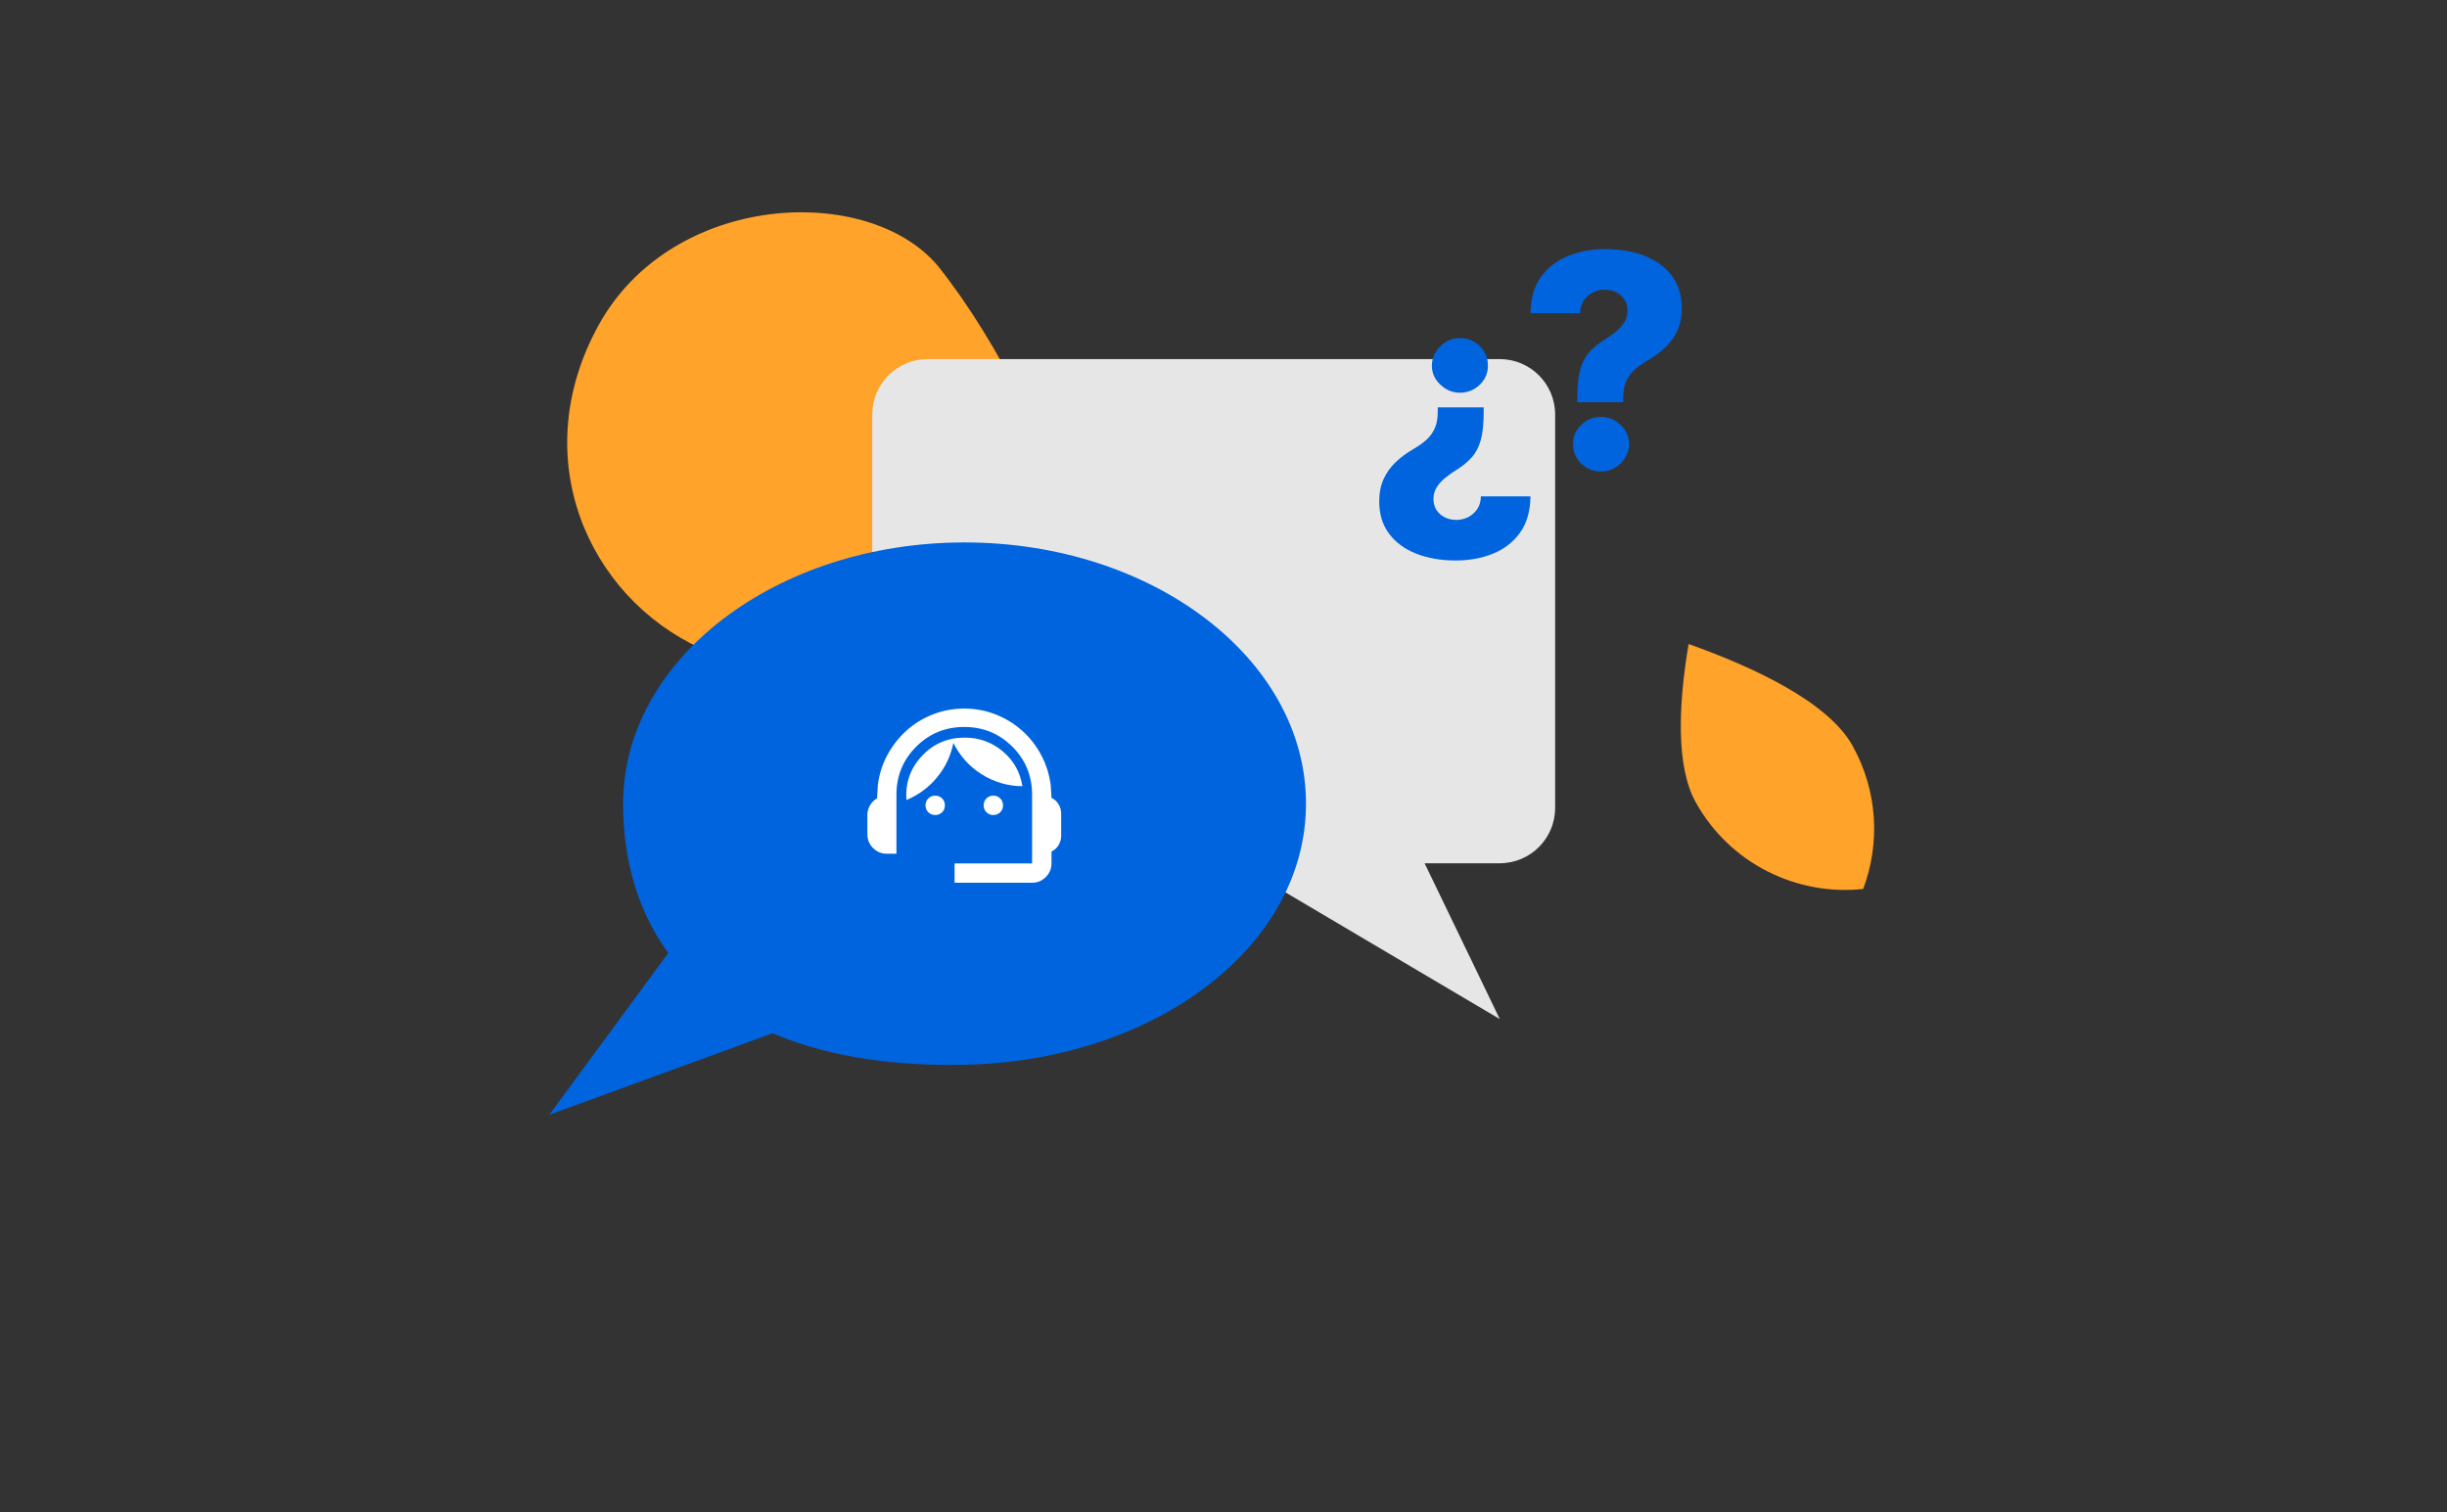 <svg width="275" height="170" viewBox="0 0 275 170" fill="none" xmlns="http://www.w3.org/2000/svg">
<rect x="0" y="0" width="275" height="170" fill="#333333" stroke="none"/>
<path d="M105.425 29.915C112.492 38.83 117.84 50.377 123.826 65.287C124.151 66.097 123.936 67.027 123.211 67.514C115.676 72.573 92.416 78.87 78.767 72.878C66.091 67.074 59.061 51.412 67.291 36.515C75.52 21.617 97.506 20.49 105.425 29.915Z" fill="#FFA32B"/>
<path fill-rule="evenodd" clip-rule="evenodd" d="M136.4 95.535L168.55 114.546L155.626 87.758L136.4 95.535Z" fill="#E6E6E6"/>
<path d="M104.252 40.364H168.546C171.983 40.364 174.77 43.15 174.77 46.586V90.809C174.77 94.245 171.983 97.031 168.546 97.031H104.252C100.815 97.031 98.027 94.245 98.027 90.809V46.586C98.027 43.15 100.815 40.364 104.252 40.364Z" fill="#E6E6E6"/>
<path fill-rule="evenodd" clip-rule="evenodd" d="M108.399 60.97C129.588 60.97 146.77 74.107 146.77 90.325C146.77 106.544 129.588 119.257 108.399 119.681C82.626 120.205 70.027 107.904 70.027 90.325C70.027 74.119 87.209 60.97 108.399 60.97Z" fill="#0064DE"/>
<path fill-rule="evenodd" clip-rule="evenodd" d="M90.062 114.955L61.729 125.302L75.856 106.091L90.062 114.955Z" fill="#0064DE"/>
<path d="M107.279 99.221V97.046H115.99V89.325C115.99 87.204 115.251 85.405 113.772 83.928C112.292 82.451 110.491 81.712 108.368 81.712C106.244 81.712 104.443 82.451 102.964 83.928C101.485 85.405 100.745 87.204 100.745 89.325V95.959H99.656C99.058 95.959 98.545 95.746 98.118 95.32C97.692 94.894 97.478 94.382 97.478 93.784V91.609C97.478 91.228 97.574 90.87 97.764 90.534C97.955 90.199 98.223 89.932 98.567 89.733L98.649 88.291C98.794 87.059 99.153 85.917 99.724 84.866C100.296 83.814 101.013 82.899 101.875 82.12C102.737 81.34 103.726 80.733 104.842 80.298C105.958 79.863 107.134 79.645 108.368 79.645C109.602 79.645 110.772 79.863 111.88 80.298C112.987 80.733 113.976 81.336 114.847 82.106C115.718 82.876 116.435 83.787 116.997 84.838C117.56 85.89 117.923 87.032 118.086 88.264L118.168 89.678C118.513 89.841 118.781 90.086 118.971 90.412C119.162 90.738 119.257 91.083 119.257 91.445V93.947C119.257 94.309 119.162 94.654 118.971 94.98C118.781 95.306 118.513 95.551 118.168 95.714V97.046C118.168 97.644 117.955 98.156 117.528 98.582C117.102 99.008 116.589 99.221 115.99 99.221H107.279ZM105.101 91.609C104.792 91.609 104.534 91.504 104.325 91.296C104.116 91.087 104.012 90.829 104.012 90.521C104.012 90.213 104.116 89.954 104.325 89.746C104.534 89.538 104.792 89.433 105.101 89.433C105.409 89.433 105.668 89.538 105.877 89.746C106.086 89.954 106.19 90.213 106.19 90.521C106.19 90.829 106.086 91.087 105.877 91.296C105.668 91.504 105.409 91.609 105.101 91.609ZM111.635 91.609C111.326 91.609 111.067 91.504 110.859 91.296C110.65 91.087 110.546 90.829 110.546 90.521C110.546 90.213 110.65 89.954 110.859 89.746C111.067 89.538 111.326 89.433 111.635 89.433C111.943 89.433 112.202 89.538 112.41 89.746C112.619 89.954 112.723 90.213 112.723 90.521C112.723 90.829 112.619 91.087 112.41 91.296C112.202 91.504 111.943 91.609 111.635 91.609ZM101.861 89.923C101.734 88.001 102.315 86.352 103.604 84.975C104.892 83.597 106.498 82.908 108.422 82.908C110.037 82.908 111.458 83.42 112.683 84.444C113.908 85.468 114.647 86.778 114.901 88.373C113.25 88.355 111.73 87.911 110.341 87.041C108.953 86.171 107.887 84.993 107.143 83.506C106.852 84.956 106.24 86.248 105.305 87.381C104.37 88.513 103.223 89.361 101.861 89.923Z" fill="white"/>
<path d="M177.259 45.209V44.722C177.259 43.376 177.372 42.303 177.598 41.504C177.832 40.704 178.172 40.063 178.616 39.58C179.06 39.089 179.601 38.641 180.239 38.237C180.748 37.921 181.201 37.6 181.597 37.276C182 36.943 182.32 36.587 182.554 36.207C182.788 35.827 182.905 35.395 182.905 34.912C182.905 34.445 182.792 34.033 182.566 33.677C182.34 33.321 182.029 33.047 181.633 32.858C181.245 32.66 180.813 32.561 180.336 32.561C179.86 32.561 179.411 32.667 178.991 32.881C178.579 33.095 178.24 33.4 177.974 33.796C177.715 34.184 177.582 34.655 177.574 35.209H172C172.024 33.546 172.416 32.184 173.175 31.123C173.943 30.062 174.957 29.279 176.217 28.772C177.477 28.257 178.866 28 180.385 28C182.049 28 183.527 28.253 184.82 28.76C186.12 29.267 187.142 30.015 187.885 31.005C188.628 31.994 189 33.206 189 34.639C189 35.581 188.838 36.413 188.515 37.133C188.192 37.853 187.74 38.491 187.158 39.045C186.585 39.591 185.91 40.09 185.135 40.542C184.529 40.89 184.024 41.254 183.62 41.634C183.224 42.014 182.925 42.45 182.723 42.941C182.521 43.424 182.421 44.017 182.421 44.722V45.209H177.259ZM179.937 53C179.064 53 178.317 52.699 177.695 52.097C177.081 51.496 176.778 50.767 176.786 49.912C176.778 49.073 177.081 48.356 177.695 47.763C178.317 47.161 179.064 46.86 179.937 46.86C180.769 46.86 181.5 47.161 182.13 47.763C182.76 48.356 183.079 49.073 183.087 49.912C183.079 50.482 182.925 51.001 182.627 51.468C182.336 51.935 181.952 52.307 181.475 52.584C181.007 52.861 180.494 53 179.937 53Z" fill="#0064DE"/>
<path d="M166.741 45.791L166.741 46.278C166.741 47.624 166.628 48.697 166.402 49.496C166.168 50.296 165.828 50.938 165.384 51.42C164.94 51.911 164.399 52.359 163.761 52.763C163.252 53.079 162.799 53.4 162.403 53.724C162 54.057 161.68 54.413 161.446 54.793C161.212 55.173 161.095 55.605 161.095 56.088C161.095 56.555 161.208 56.967 161.434 57.323C161.66 57.679 161.971 57.953 162.367 58.142C162.755 58.34 163.187 58.439 163.664 58.439C164.14 58.439 164.589 58.333 165.009 58.119C165.421 57.905 165.76 57.6 166.026 57.204C166.285 56.816 166.418 56.345 166.426 55.791L172 55.791C171.976 57.454 171.584 58.816 170.825 59.877C170.057 60.938 169.043 61.721 167.783 62.228C166.523 62.743 165.134 63 163.615 63C161.951 63 160.473 62.747 159.18 62.24C157.88 61.733 156.858 60.985 156.115 59.995C155.372 59.005 155 57.794 155 56.361C155 55.419 155.162 54.587 155.485 53.867C155.808 53.147 156.26 52.509 156.842 51.955C157.415 51.409 158.09 50.91 158.865 50.458C159.471 50.11 159.976 49.746 160.38 49.366C160.776 48.986 161.075 48.55 161.277 48.059C161.478 47.576 161.579 46.983 161.579 46.278L161.579 45.791L166.741 45.791ZM164.063 38C164.936 38 165.683 38.301 166.305 38.903C166.919 39.504 167.222 40.233 167.214 41.088C167.222 41.927 166.919 42.644 166.305 43.237C165.683 43.839 164.936 44.14 164.063 44.14C163.231 44.14 162.5 43.839 161.87 43.237C161.24 42.644 160.921 41.927 160.913 41.088C160.921 40.518 161.075 39.999 161.373 39.532C161.664 39.065 162.048 38.693 162.525 38.416C162.993 38.139 163.506 38 164.063 38Z" fill="#0064DE"/>
<path d="M189.77 72.389C197.033 74.97 205.428 78.878 208.178 83.793C211.05 88.927 211.308 94.814 209.388 99.921C201.975 100.717 194.457 97.127 190.586 90.208C188.29 86.103 188.655 79.009 189.77 72.389Z" fill="#FFA32B"/>
</svg>
